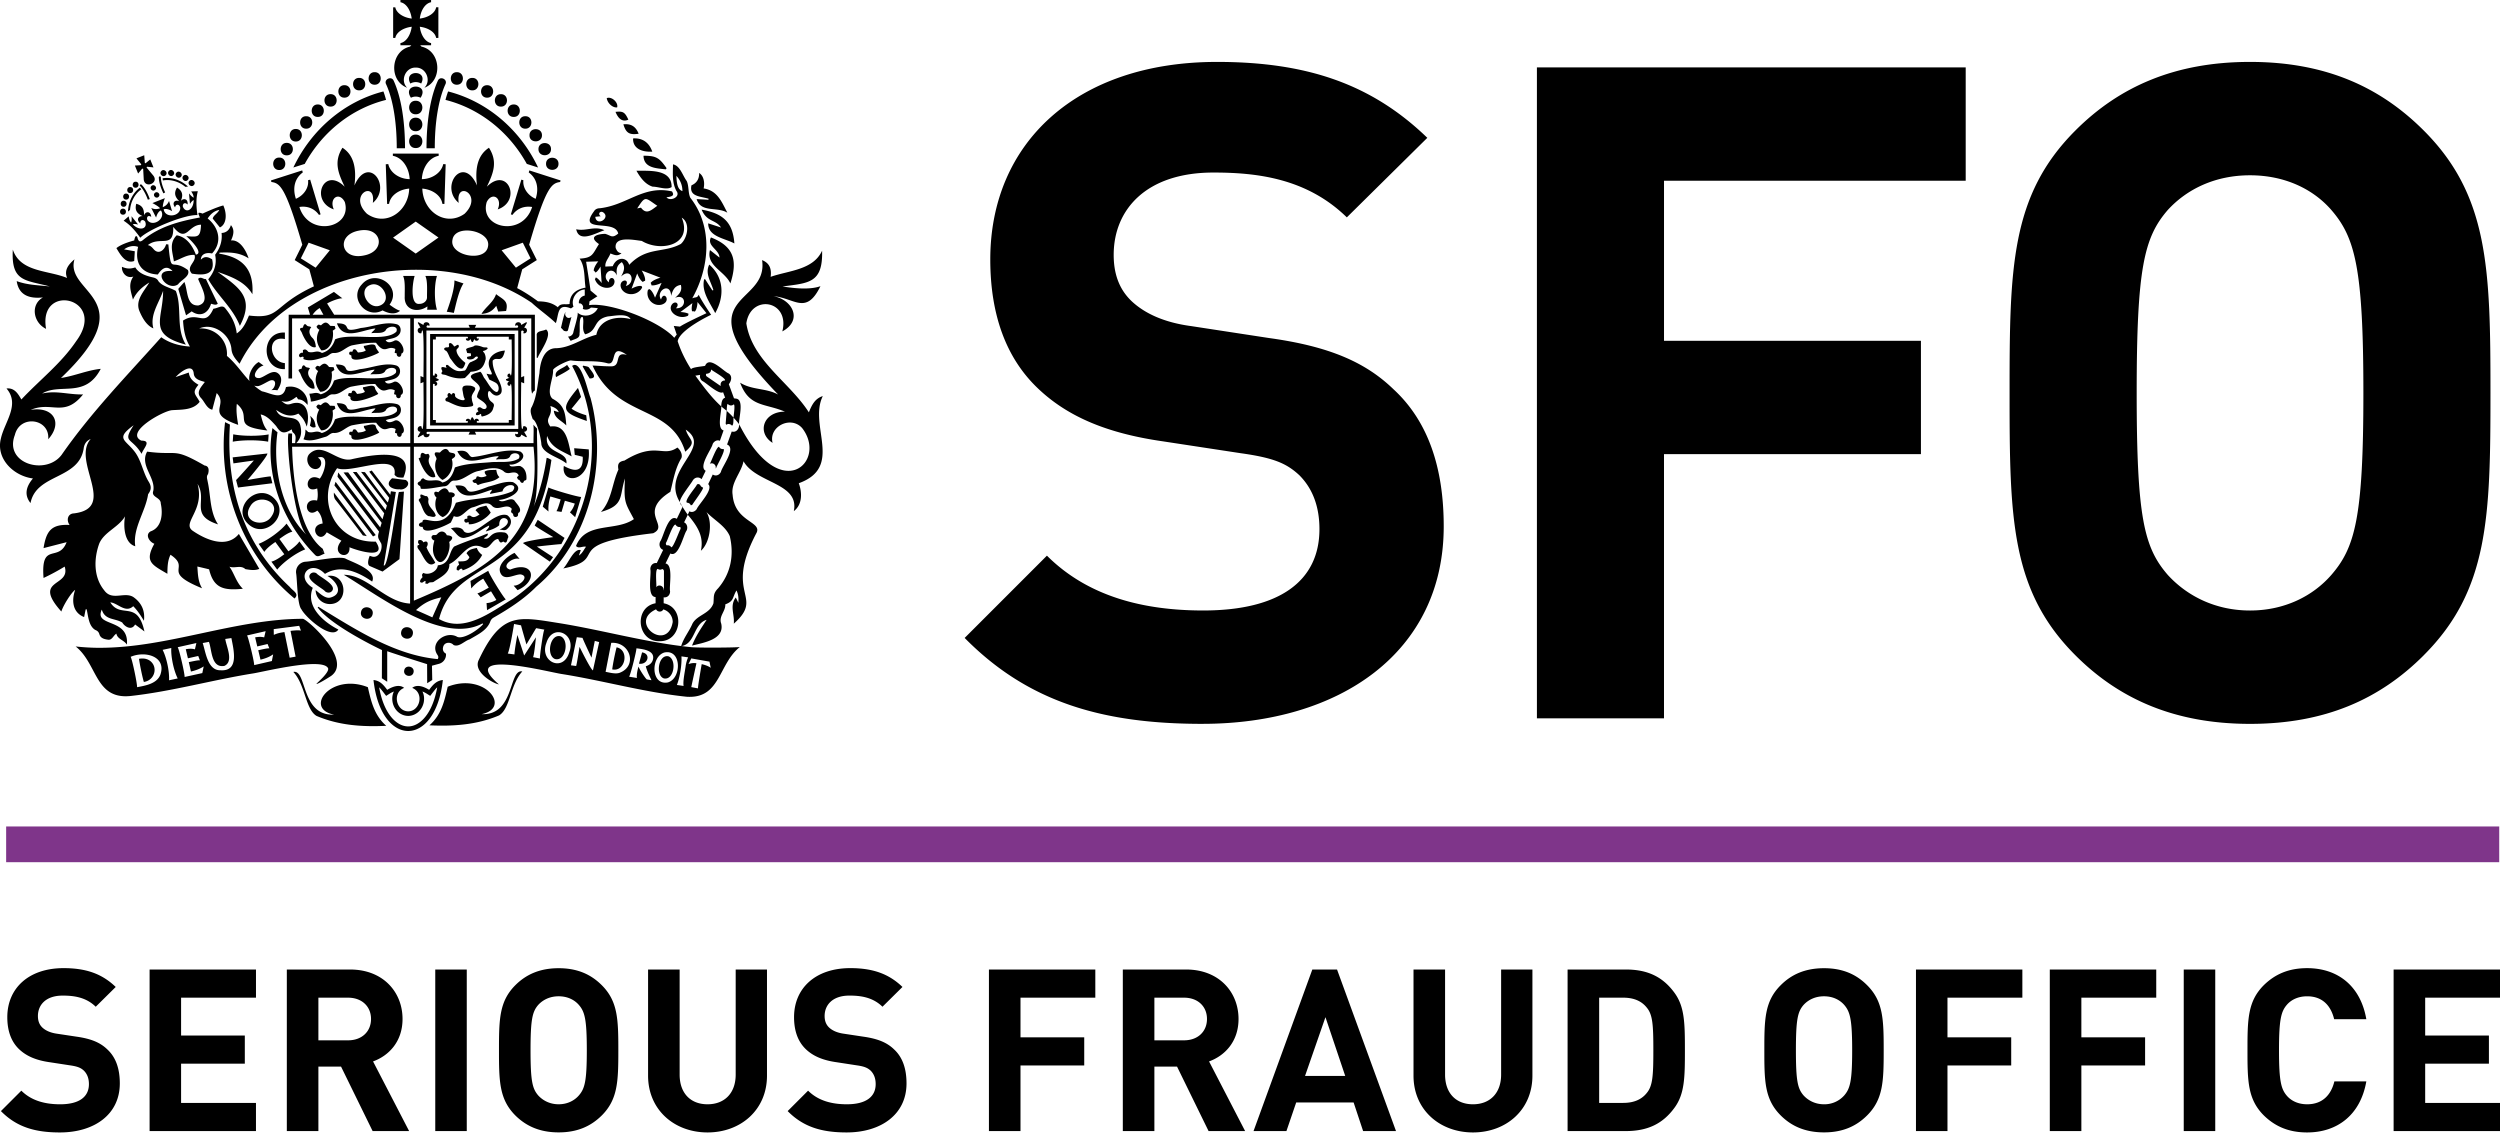 <svg xmlns="http://www.w3.org/2000/svg" width="450" height="204">
  <path d="M126.305 119.549s-.7 4.01-.666 4.36l-1.208-.228c-.018.036.753-3.52.928-4.29-.42-.087-.928-.036-1.4.14l-.018-.018.49-.998 3.274.578.228 1.12c-.28-.262-1.156-.577-1.629-.665m-2.871.228c-.105.928-.543 2.819-.385 3.694l-1.208-.175c.542-1.366.91-3.677.823-5.148l1.208.176c-.193.402-.333.892-.438 1.453m-3.222 3.064c-3.099.578-3.099-4.658-.613-5.393 3.117-.648 3.134 4.675.613 5.393m-2.679-4.132c-.14.595-.577.998-1.295 1.225.297 1.016.49 1.366 1.015 2.469v.036l-.823-.14c-.175-.087-1.19-1.54-1.505-2.311-.176.63-.368 1.453-.28 2.048l-1.401-.227c.262-.385 1.348-4.658 1.313-5.113 1.19.158 3.362.368 2.976 2.014m-6.005 2.398c-.718.263-1.768-.035-2.521-.175l1.015-5.217c3.397-.228 4.798 4.15 1.506 5.392m-4.797-.438c-.385-.087-2.417-4.237-2.417-4.237s-.49 3.222-.612 3.45l-.928-.123 1.05-5.06 1.033.122c0 .14 1.61 3.555 1.61 3.555s.544-2.767.596-3.012l.788.21zm-4.255-3.274c-1.103 3.73-5.41 1.699-4.132-1.646 1.085-3.624 5.41-1.698 4.132 1.646m-4.5-4.027c-.193.158-.84 4.728-.788 5.165l-1.243-.245c.228-.385.525-3.572.525-3.572l-2.118 3.275-1.226-3.695s-.507 2.661-.525 3.502l-1.208-.158c.385-.63 1.138-5.323 1.138-5.323l1.26.246c.037.245.964 3.431.964 3.431s1.663-2.784 1.75-2.924l1.471.263zm30.22 3.204c-1.523 0-2.976-.018-3.694-.07-8.037-.787-15.986-3.081-24.005-4.36-2.31-.367-4.202-.7-5.847-.7-3.397 0-5.708 1.471-8.457 7.319-1.156 2.224 2.749 4.342 3.607 4.43-3.204-2.75-2.084-3.572.455-3.572 3.502 0 9.717 1.558 10.925 1.716 7.354 1.173 14.778 3.274 22.236 4.062.263.036.508.036.753.036 5.498 0 5.235-5.988 9-8.965-.666.07-2.89.105-4.973.105m-27.278-2.032c-1.908-.525-2.644 3.415-1.033 4.08 1.943.525 2.644-3.397 1.033-4.08m14.655 2.89-.56 2.03c1.558.28 2.24-1.768.56-2.03m4.78.717c-1.821-.455-2.417 3.362-.893 3.957 1.856.455 2.416-3.327.893-3.957m-9.368-1.628c-.262 1.015-.665 2.941-.787 3.974 2.38.508 3.134-3.501.787-3.974m-58.689-2.96.911 4.64-1.068.193-.946-4.622c-.647.123-1.015.123-1.908.508l-.018-1.033 4.587-.595.315.875c-.42-.158-1.873.036-1.873.036m-3.362 5.428-3.186.735c.052-.473-1.016-4.938-1.278-5.34l3.344-.77-.263 1.12c-.455-.123-1.015-.123-1.628 0l.385 1.628 1.856-.438.315.788c-.368-.052-1.488.228-1.996.333l.402 1.698c.91-.21 1.664-.525 2.259-.945l.018.018zm-9.244 1.663c-2.329.052-2.662-3.274-3.204-4.902l1.12-.21c.543 1.417.385 4.762 2.784 4.324 1.734-.788.333-3.537.158-4.85l1.103-.158c.42 2.189 1.418 6.023-1.961 5.796m-3.274.507-3.187.7c.053-.49-.963-4.954-1.243-5.357l3.362-.753-.263 1.138c-.473-.14-1.015-.14-1.646-.018l.385 1.629 1.856-.42.298.788c-.368-.053-1.488.227-1.996.315l.385 1.698c.91-.21 1.68-.508 2.276-.91h.018zm-5.988 1.296c.087-1.593-.438-4.062-1.156-5.48l1.559-.333c-.088 1.576.438 4.062 1.155 5.48zm-1.576-.963c-.648 1.576-2.644 1.926-4.184 2.206.07-.49-.876-5.042-1.156-5.463 2.679-1.155 6.513-.035 5.34 3.257m25.668-10.102c-12.186.018-24.337 5.217-36.523 5.217a40.72 40.72 0 0 1-4.377-.245c3.764 2.977 3.501 8.964 8.999 8.964.228 0 .49-.017.753-.035 7.459-.806 14.882-2.907 22.218-4.08 1.279-.193 7.354-1.68 10.908-1.68 1.296 0 2.241.192 2.539.717.385.7-2.049 2.749-2.066 2.819 0 .018.018.036.036.036.245 0 1.576-.77 2.591-1.436 3.975-2.854-4.36-10.277-5.077-10.277m-27.665 7.458c-.507-.298-1.103-.386-1.838-.263.158 1.085.56 3.099.875 4.167 2.031-.298 2.644-2.837.963-3.905m48.027-9.034c1.523-1.366 2.59-1.838 4.552-2.294-.543 1.209-1.068 2.364-1.61 3.607-.981-.455-1.944-.875-2.942-1.313m-.385-29.397h21.535c1.751 16.458-7.896 21.956-21.535 27.699zm31.795-8.807c-.49-1.068-1.645-7.02-3.309-5.743 7.616 14.235 2.539 32.917-10.68 41.934-3.887 2.328-8.702 6.215-13.272 3.624 2.96-11.52 17.141-6.653 20.223-28.644-.368-.193-.525-.315-.858-.368-.455 3.064-1.226 6.023-2.364 8.86 1.226-3.275.438-13.517.666-14.077-.123-.176-.263-.246-.683-.753.087 1.243 0 1.68.018 3.326H74.497V57.306H95.63v12.676c0 .07.087.665.14.893.28-.473.315-.455.508-.595V56.658H51.963l-.036 11.468h.648v-10.82h21.273v22.463h-20.52c-.052.053.018-.35-.052-.297 0-.07-.14.35-.14.297h-.578c0-1.05.018-1.698.018-1.733l-.648-.018c-.473 1.68.928 15.775 3.24 18.244-4.623-4.482-6.094-12.449-5.218-18.454 0 0-.438-.333-.91-.753-1.454 8.44 1.75 16.773 7.668 22.831.525.56 1.086-.052 1.716-.21-.123-.122-.403-.332-.595-.613.227.246.437.456.595.613l-.333-.893c-4.657-3.554-5.41-13.709-5.515-18.366H73.85s-.018 28.171-.036 28.224c-4.517-.228-7.581-5.13-11.94-5.183 6.267 3.712 17.735 12.676 24.984 8.754.052.07.052.053.105.123-.77.963-3.45 2.766-4.64 2.31-1.978-1.19-5.025.964-3.624 3.17.175.263.298.49.087.823-7.844-.736-14.882-5.41-21.483-9.42-.07.07-.07.053-.122.122 2.52 3.415 11.573 7.67 11.573 7.67l-.018 5.077s.578.385.963.63v-5.498c2.381.823 7.178 2.329 7.178 2.329l.018 3.432.91-.578-.052-2.574 1.296-.35a1.71 1.71 0 0 0 1.226-1.82c-.385-.194-.648-.596-.526-1.121.176-1.016 1.384-1.033 1.891-.438.98.455 1.944-.736 2.907-1.016 1.365-.823 3.046-1.558 3.677-3.134.122-.385.332-.613.665-.805 2.749-1.576 5.41-3.292 7.651-5.55 9.595-8.107 12.957-22.061 9.752-33.985M86.122 85.775c-.087-.088-.35.018-.367.087 0 .508-.543.35-.718.7.122.228.262.403.507.368.28-.018.263.35.526.367 1.26-.577 2.766-.438 3.834-1.418-.402-.35-.49-.823-.578-1.313-.735.07-1.435-.052-2.066.298-.07.332.158.507.333.805-.525.21-.98.333-1.47.105m-1.437-16.352c-.945-.053-1.663-.123-1.4.998.052.28.157 1.103.315 1.278.07.104.052.227-.036.297-.385.21-1.821-.367-1.646-.858 0-.42-.42-.507-.543-.227-.052.14-.157.14-.297-.036-.28-.368-.648.14-.49.42.052.122-.018.245-.158.28-.385.158-.368.7.175.718 1.208.56 2.259 1.138 3.66.945h-.019c1.524-.122.736-.402.683-1.47-.28-1.156 1.681-1.891-.245-2.347m2.89-2.152.508 1.068s1.103.49 1.26.648c.613.455.508 1.698-.052 1.558-.91-.367-1.453-1.663-2.1-2.469-.159-.122-.596-1.435-.894-1.103-3.782.84.683 1.804 0 3.222-.122.193-.56 1.173-.385 1.33.315.386 1.033.666 1.418 1.156.613.613.053 1.313-.7.735-.438-.315-.963.158-.508.596.018.07-.262.193-.315.227-.455.63.28.596.683.28.228-.104 0 .543.368.439.682-.158 1.75-.508 1.943-1.576.438-.998-.56-.84-.805-1.699-.245-.35-.263-1.663.28-1.173.49.63 1.155.98 1.786.42.56-.525.036-1.82-.245-2.398-.56-1.138-1.174-2.241-1.138-3.607.77-.91 1.663.718 2.206-1.821-1.804.122-3.555 1.33-2.68 3.344.544 1.138.439 1.05-.63.823m-3.887.77c.21-.21.858-.84.928-.98.053-.14.088-.14.526-.175 1.243-.176 1.873-.683 2.223-2.014.175-.402-.052-1.26-.297-1.453-.105-.07-.14-.21-.088-.245.228-.036.718-.228.806-.49-.14-.263-.456-.07-.893-.21-.333-.14-1.173-.42-1.524-.228-.245.297-1.698.332-1.435.77.052.158.157.525.157.525l.666.07.018.473-.648.14c-.385.577.945.63 1.296.175.227-.28.612-.315.595 0-.193.367-.823.56-1.19.753-.561.087-.701 1.19-1.139 1.54-1.208.228-1.646.193-2.836-.77-.438-.508-.788-.122-.455.263-.228.07-1.331-.543-.823.525l.07.087c-.543.788.28.526.735.77.98.386 2.048.684 3.31.474m-3.398-4.885c.35.228.63 1.296.84 1.454.42.542 1.278 1.978 2.136 1.698v-.036c.245-.105.473-.823.49-.928 0-.036-.14-.158-.297-.28-.806-.7-1.278-1.383-1.296-2.014-.036-.21.455-.472.42-.682-.018-.718-.63.087-.858-.018-.122-.21-.578-.806-.858-.526-.175.088.053.508-.087.613-.07.087-.105.105-.298.087-.63 0-.717.403-.192.63M56.147 75.165a2.184 2.184 0 0 1-.262-.332c-.036.297.14.647.07.963a6.733 6.733 0 0 1-.176.805c.385.367.613.42 1.033.263-.052-.596-.192-1.296-.665-1.699m9.368 1.488c-.088.385.262.56.332.84-.438.298-.928.316-1.383.368-.263-.245-.35-.7-.788-.56-.245.052-.105.315-.298.42-.472-.036-.472-.036-.542.438.14.087.297.193.438.28-.35 1.698 4.29-.07 4.99-.578-.228-.385-.526-.648-.613-1.103-.193-.735-1.576-.122-2.136-.105m-8.054-2.924c-.736 1.366-.526 2.592.35 3.73 1.645.07 2.328-2.189 2.048-3.555.175-.122.333-.227.508-.35-.036-.175-.087-.332-.123-.49-.297-.018-.577-.036-.84-.036-.595-.77-.945-.788-1.663-.087-.49-.193-.49-.193-.806.245.105.245.263.42.526.543m13.499 2.031c-.49.228-1.12.456-1.506-.14.84-.332 1.873-.245 2.451-1.032.42-.526.385-1.576-.42-1.839-2.118-.595-4.36.473-6.513.665-4.027 1.086-1.156-.857-4.342-.84 1.138 3.257 4.57 1.156 6.95.928-.157.385-.56.525-.717.875.84-.175 1.96.14 2.574-.507.332-.893 2.468-.998 1.96.227-2.013 1.961-8.299.123-11.1 1.384-.42 1.26-1.155 2.118-2.381 2.468-.998-.612-1.453.088-2.451-.192a4.929 4.929 0 0 0-.315-.298c-.018-.018-.053-.036-.07-.07-.036-.018-.07-.036-.123-.052.018.018.018.035.018.052.018.578-.122 1.156-.35 1.68 1.313.526 2.731-.104 4.01-.454.525-.158.822-.683 1.4-.683 1.348.105 2.136-1.033 3.292-1.366 1.453-.28 2.906-.49 4.377-.473 1.698 2.312 1.996.35 3.52 1.138a6.94 6.94 0 0 0-.123.683c.14.036.262.088.385.123-.14.578.7.91.823.175.018-.07-.036-.193.105-.21.893-.49-.49-2.872-1.453-2.241m-14.324-5.848c-.052-.596-.21-1.296-.682-1.716-.526-.543-.7-1.296-.158-1.874-.263-.262-.63-.052-.893-.42-.333-.385-.543.07-.613.473-.963.14-.402.438-.193.946.315.875 1.436 2.976 2.54 2.59m8.701-.21c-.07.368.28.543.333.841-.438.28-.91.298-1.383.368-.263-.263-.35-.7-.788-.578-.245.07-.105.332-.298.438-.473-.053-.473-.053-.543.438.14.087.298.175.438.262-.35 1.716 4.307-.07 4.99-.577-.227-.385-.525-.648-.595-1.086-.193-.753-1.576-.14-2.154-.105m-8.071-2.924c-.736 1.348-.526 2.59.367 3.729 1.646.052 2.329-2.206 2.049-3.572.175-.122.332-.227.508-.35-.053-.175-.088-.315-.14-.49-.298-.018-.56-.018-.823-.036-.595-.77-.963-.788-1.681-.087-.473-.193-.473-.193-.805.245.122.245.28.438.525.56m13.534 2.014c-.49.228-1.138.455-1.523-.122.858-.35 1.89-.263 2.468-1.05.42-.526.385-1.559-.437-1.839-2.12-.595-4.36.473-6.514.665-4.027 1.086-1.155-.858-4.342-.84 1.138 3.274 4.587 1.173 6.969.928-.176.385-.578.525-.736.875.858-.158 1.961.158 2.591-.507.333-.893 2.452-.998 1.961.227-2.013 1.961-8.316.123-11.118 1.383-.42 1.279-1.173 2.119-2.398 2.47-.84-.509-1.296-.088-2.031-.123.036.245.105.472.158.7.07.245.087.49.104.735.858-.087 1.699-.42 2.504-.63.526-.175.823-.7 1.401-.683 1.348.105 2.136-1.05 3.292-1.365 1.453-.28 2.906-.508 4.394-.49 1.681 2.31 1.996.35 3.52 1.137-.053.228-.088.438-.14.683.157.053.28.105.402.14-.158.578.7.91.823.175 0-.087-.036-.192.087-.21.91-.49-.472-2.889-1.435-2.259m-13.954-6.32c-.036-.596-.193-1.296-.666-1.699-.525-.543-.683-1.295-.158-1.856-.262-.262-.612-.052-.875-.42-.333-.385-.543.07-.613.473-.945.122-.402.438-.193.945.316.858 1.419 2.942 2.504 2.557m8.65-.21c-.07.367.262.542.332.84-.438.28-.91.298-1.383.35-.245-.245-.35-.683-.77-.56-.245.07-.105.332-.298.42-.473-.036-.473-.036-.543.438.14.087.298.192.438.28-.35 1.68 4.272-.07 4.955-.578-.227-.385-.525-.648-.612-1.086-.193-.735-1.559-.14-2.12-.105m-8-2.906c-.736 1.366-.526 2.574.35 3.712 1.645.052 2.31-2.189 2.048-3.537.158-.122.332-.228.49-.35-.036-.175-.087-.333-.122-.49-.298-.018-.578-.018-.823-.036-.596-.753-.963-.77-1.664-.087-.49-.193-.49-.193-.805.245.123.245.263.42.525.543m-3.466 4.955c.21.018.42-.228.63-.018-.018.105-.036.228-.053.333 1.314.577 2.767-.07 4.062-.42.526-.158.823-.683 1.384-.666 1.348.088 2.118-1.033 3.274-1.365 1.435-.28 2.889-.508 4.36-.473 1.68 2.294 1.978.35 3.484 1.12-.053.228-.088.438-.14.683.158.053.28.088.402.123-.158.578.7.91.806.193.018-.088-.018-.21.105-.21.893-.49-.473-2.872-1.436-2.242-.473.228-1.12.455-1.488-.122.823-.35 1.856-.263 2.433-1.05.42-.508.385-1.559-.42-1.822-2.118-.577-4.342.473-6.478.666-3.992 1.085-1.138-.858-4.307-.84 1.138 3.238 4.552 1.155 6.916.927-.175.368-.56.526-.718.858.84-.158 1.944.158 2.556-.49.333-.893 2.434-.998 1.944.21-1.996 1.944-8.247.123-11.03 1.383-.42 1.26-1.156 2.119-2.364 2.452-.998-.613-1.453.087-2.434-.193-.28-.298-.56-.648-.998-.298 0 .123.018.263.018.455-.473-.14-1.016.508-.508.806m21.43 25.93c.56.84.7 2.189 1.646 2.662.42 0 1.086.385 1.33-.105-.262-1.016-1.505-1.594-1.33-2.732.07-.262-.036-.525-.263-.77-.472.158-1.47-.928-1.103.35-.297.105-.472.315-.28.595m2.89-4.394c-.07-1.296-1.56-2.136-1.104-3.432.123-.245.07-.525-.175-.735-.438.122-.438.122-.77-.088-.56-.28-.63.35-.596.753-.105.036-.21.087-.35.158.385 1.103 1.54 3.904 2.994 3.344m0 15.442c-.473-.945-1.225-1.803-1.576-2.784.42-.595.228-1.365-.56-.875-.21-.402-.508-.49-.875-.385-.105.263-.176.508.122.718.018.018-.018.07-.018.105-.087.036-.175.07-.262.105-.193.508.315.805.507 1.208.56.893 1.383 3.029 2.662 1.908m5.515-7.896c-.315 0-.385.403-.157.595.21.228.42-.036.665.036 0 .14 0 .263.018.35 1.296.088 3.257-1.068 3.94-2.118-.28-.42-.526-.823-.806-1.243-.7.227-1.506.21-1.926.84.263.263.473.508.718.77-.473.263-1.016.7-1.54.28-.211-.192-.789-.104-.649.263.018.053-.018.123-.018.193-.105.018-.175.018-.245.036m1.961 5.233c-.7.175-1.418.228-1.856.963.176.228.35.455.526.7-.333.876-1.208.736-2.031.77.087.281.122.439.175.614-.35.192-.49.49-.42.928.105.036.21.07.315.104.228-.28.648-.577.736-.035 1.488-.49 2.818-1.384 3.519-2.784-.42-.315-.77-.7-.963-1.261m5.48-5.882c-2.4-.823-6.198 4.447-7.81 2.89-.384-.841-1.593-.754-2.345-.526.91.648 1.4 2.1 2.783 1.628 1.541-.297 2.767-1.558 4.115-2.136.036.455-.42.648-.613 1.068.928-.28 1.751-.543 2.434-1.12-.123-2.557 3.52-.77.036.787.613.018 1.05.298 1.47-.21.788-.718.823-1.75-.07-2.38M81.64 88.75c-.245-.14-.543-.14-.823-.122-.455-1.173-1.278-.735-1.926-.018-.98-.403-.84.49-.315.963-.49 1.208-.158 2.994 1.12 3.502 1.349-.56 1.716-2.206 1.646-3.52.42-.07.753-.542.298-.805m-3.484 11.293c1.278 3.03 3.186-.823 2.696-2.486.893-.718.648-1.138-.42-1.208-.368-.805-1.173-.893-1.733-.21-.193.245-.49.158-.736.175-.542.263-.245.858.228.98-.263.928-.403 1.839-.036 2.75m.333-17.194c-.42 1.225.018 2.854 1.156 3.537 1.295-.578 2.136-2.294 1.68-3.73.316-.262.7-.385.596-.823-.21-.49-.998-.122-1.19-.7-.491-.683-1.139-.123-1.541.315-.298.036-.596-.105-.876.036-.28.525.508.84.175 1.366m12.221 12.99c-2.714-.35-2.293 1.506-3.624 1.068.228-.28.893-.455.683-.893-1.979.858-4.062 1.471-6.023 2.364-1.016 1.068-.683 3.187-2.942 3.38-.087 1.102-1.628 1.855-2.591 1.365-.385.35-.21.455-.158.788-.332.297-.77.98-.07.963.228-.053.403-.368.63-.263a18.4 18.4 0 0 0-.052.438c.176 0 .438.07.49-.018.316-.385.77-.07 1.104-.367 1.173-.788 2.818-1.506 2.73-3.135 2.067-.892 3.24-4.22 5.919-3.046 1.33.718 1.68-1.418 2.871-1.47.333.787.49.717.91.454.754.578.631-.332.911-.752.036-.403-.367-.876-.788-.876m-15.215-8.404c.263.087.158.385.28.543 1.366.105 2.732-.263 4.097-.438 1.016 0 .98-.893 1.734-1.033 1.803.105 2.941-1.488 4.64-1.75 1.365-.386 3.204-.894 4.412.069.297.315.718.385 1.155.298.578-.105 1.26-.228 1.559.455-.088.105-.193.193-.316.332.053.123.123.28.193.42.28-.018.315.21.438.385.158.263.508.263.578 0 .07-.315.402-.157.49-.437.07-.823-.122-1.874-.945-2.294-.42-.385-2.049.402-2.101-.385 1.225.263 3.536-1.313 1.943-2.329-2.696-.63-5.673.666-8.404.98-1.086.246-.543-1.523-2.924-1.032 1.54 3.186 4.85.928 7.406.893.018.297-.49.28-.367.63.752-.228 2.03.175 2.45-.578.229-.91 2.154-.7 1.577.368-1.419.91-3.572.49-5.253.683-2.066.175-4.307.21-6.25.928-.368 1.208-.911 2.433-2.277 2.713-.98-.928-2.38.176-3.414-.77-.332.07-.402.263-.543.525-.507.193-.682.49-.157.823m14.269 2.557c1.576-.036 5.235-1.768 2.574-3.204-1.489-.245-2.977.473-4.413.806-5.76 2.293-2.38-.508-5.953-.193 1.209 3.046 4.255 1.47 6.531.753.07.332-.35.42-.28.753.77-.158 1.506-.298 2.224-.456.315-1.505 3.046-1.505 1.785-.017-3.151 1.383-6.88 1.12-10.172 2.066-2.206 5.777-6.058 1.838-6.023 3.501-.858.088-.84.91.052.84.018 1.682 4.272-.262 5.06-.787.193-.403.368-.77.543-1.156 1.296.63 2.206-1.225 3.327-1.558 1.12-.228 2.574-1.33 3.519-.315 1.068 1.173 2.644-.613 3.59.578-.35.91.104.507.262 1.068-.018.525.84.507.858 0 0-.228.018-.368.245-.456.473-.717-.525-1.523-.893-2.118-.77-.753-2.066.683-2.836-.105M31.197 31.515c-.49.526-1.278-.245-.788-.753.473-.507 1.279.263.788.753m-1.47 3.117-.316.175c-.297-.63-.805-1.821-.822-2.872 0-.227.367-.262.367-.017.018.718.28 1.68.77 2.714m4.115-1.05-.473.052c-1.173-.963-2.643-1.4-4.044-1.156-.036-.14-.036-.262-.053-.385 1.594-.263 3.275.298 4.57 1.488m-1.278-1.75c-.49.507-1.296-.263-.788-.771.473-.508 1.278.263.788.77m-2.731-.297c-.49.525-1.296-.245-.788-.753.472-.508 1.278.262.788.753m5.06 1.786c-.49.525-1.296-.246-.788-.753.472-.508 1.278.245.788.753m-1.103-.91c-.473.524-1.279-.246-.788-.754.49-.507 1.295.245.788.753m-10.365 2.346c.717.018.735-1.085.017-1.085-.7-.018-.717 1.085-.017 1.085m3.186 1.19.35-.104c-.228-.665-.735-1.856-1.47-2.591-.158-.175-.439.087-.263.245.507.525.998 1.383 1.383 2.451m-3.572 2.136.368-.298c.14-1.523.858-2.871 2.03-3.711l-.244-.298c-1.313.963-2.084 2.556-2.154 4.307m54.925 29.38v-.018c-.018.018-.018.018 0 .018m0 1.803v-.018c-.018 0-.018 0 0 .018m7.721-9.77h7.599v17.719H76.755V68.3h.018-.018v-8.807zm9.192 17.719c0-.333-.385-.595-.7-.473v.07c-.613 2.714-.315-8.457-.368-8.036l.543.227v-1.313l-.543.228v-8.23c.088-.402.718-.052.368.211v.07c.753.245.98-.963.175-.98l.508-.876-.123-.122c-.017 0-.91.507-.928.507 0-.77-1.278-.577-1.032.158h.07c.28-.333.665.245.227.333h-7.599l.246-.508h-1.384l.228.508h-7.581c-.455-.053-.07-.666.21-.333h.087c.246-.735-1.05-.928-1.05-.158-.018 0-.91-.507-.928-.507l-.105.122.49.875c-.805.018-.577 1.226.176.981v-.07c.595-2.714.315 8.404.367 8.019l-.543-.228v1.313l.543-.227c-.052-.193.228 10.68-.367 8.036v-.07c-.753-.245-.981.98-.176.98l-.49.876.105.123c.018 0 .91-.508.928-.49 0 .752 1.295.56 1.05-.158h-.087c-.122.157-.438.07-.42-.14 0-.105.087-.193.193-.21h7.616l-.245.507h1.383l-.245-.507h7.581c.122.018.21.105.21.21 0 .21-.297.297-.42.14h-.087c-.245.718 1.033.893 1.05.157 0-.017.91.49.91.49l.123-.122-.508-.875c.298 0 .543-.228.543-.508m-16.95-8.124v.158c.037-.315.526-.088.28.122l.088.07c.49.07.578-.683.07-.718v-.018l.595-.262v-.176l-.595-.262v-.018c.508-.036.42-.788-.07-.736l-.087.088c.262.21-.245.438-.28.122 0 .018 0 .175.018.193h-.018v-6.548h.525v-.49h5.638c.315.052.036.49-.158.262l-.07.07c-.07.49.77.525.77.036l.298.595h.193l.28-.595c0 .49.84.455.77-.036l-.07-.07c-.21.227-.472-.21-.157-.263h5.637v.49h.526c-.053-.105.21 8.02-.28 6.233l-.07-.087c-.508-.052-.578.7-.07.735v.018l-.613.263v.175l.613.263v.018c-.508.036-.438.788.07.718l.07-.07c.472-1.839.227 6.478.28 6.233h-.526v.49h-5.62c-.332-.036-.07-.49.14-.263l.07-.07c.07-.472-.753-.525-.77-.052l-.298-.578h-.193l-.28.578c-.036-.473-.823-.42-.77.052l.07.07c.21-.227.472.228.14.263h-5.62v-.49h-.526zm7.827-8.474zm6.356 7.038v-.018zm-7.862 8.44zm1.541 0h-.018.018m5.795.49h1.051V60.124H77.42v16.459Zm-9.892-20.258c.368-1.506.893-4.044 1.733-5.305l-1.628-.543c.018 1.611-.84 4.115-1.383 5.638.63.087.63.087 1.278.21m-8.842-2.994c-.018-1.015.123-2.784-.297-3.66h2.083c-.332.946-.945 5.236.84 5.026.7.018 1.401-.473 1.384-1.208-.018-1.033.14-2.924-.298-3.817h2.084c-.49 1.628-.49 4.465 0 6.075h-1.769c.036-.122.053-.315.053-.595-1.804 1.278-4.237.648-4.08-1.82m-4.447 1.662c2.346-.928.315-4.552-1.768-3.694-2.33.876-.333 4.552 1.768 3.694m3.572.928.018.036c-.928.753-2.136.438-3.134-.087-2.924 1.628-6.076-2.206-3.73-4.675 2.469-2.941 7.354.403 4.99 3.642.77.578 1.383.945 1.856 1.085m-13.71.822h1.944c-.735-1.173-1.33-2.118-1.33-2.118.682-.403 2.118-.963 2.748-.928l-1.523-1.156-4.692 2.802.542 1.803h.018c.385-.735.946-1.348 1.576-1.698.14.262.403.735.718 1.295M51.28 65.36c-2.82-.193-3.397-5.06 0-4.325v-1.173c-4.413-.263-4.343 6.74 0 6.583zm-1.244 1.838c-.998-.788-2.31.63-3.326.858-1.751.105-.368-2.084.7-2.241l.018-.018-.858-.63c-1.593.823-2.801 4.254-.228 4.342.543.018 1.944-.946 2.4-1.05 1.207-.228.822 1.382.086 1.768.368-.018.736-.053 1.086.035.665-.945 1.103-2.328.122-3.064m37.627 42.634 3.379-1.944c-.438-.332-3.064-4.622-3.152-5.147l-3.204 1.838.14 1.313.018.018c.508-.648 1.225-1.226 2.136-1.75l.998 1.627c-.525.263-1.628.946-2.049 1.016l.596.718 1.856-1.086.963 1.559c-.63.35-1.226.542-1.769.56zm13.376-11.889.578-1.12-4.832-3.257-.543 1.016c.175.245 3.344 2.1 3.344 2.1s-5.218.683-5.445 1.086l4.832 3.327.578-.806c-.245-.157-2.924-1.908-2.924-1.908s4.272-.473 4.412-.438m2.486-4.85 1.086-3.641c-.56.035-5.463-1.401-5.9-1.716l-1.016 3.466 1.015.858h.018c-.07-.805.036-1.698.333-2.696l1.856.543c-.175.543-.508 1.786-.77 2.1l.927.14.596-2.013 1.786.508c-.21.683-.508 1.19-.876 1.576zM93.16 106.225c3.782-1.646 2.942-5.41-1.33-3.694-1.804-.508.472-2.33 1.663-1.926l.018-.018-.893-1.068c-1.348.595-3.484 2.398-2.346 3.94.788.997 2.38-.07 3.431-.07 1.734.314-.14 2.118-1.208 2.013l-.018.036M48.268 79.507l.087-1.313c-1.768.332-4.622.332-6.373-.018l-.087 1.33c1.768-.332 4.605-.332 6.373 0m.578 21.589 1.05 1.436c1.103-1.366 3.397-3.012 5.043-3.642l-1.05-1.436c-.403.648-1.296 1.313-1.98 1.786l-1.61-2.224c.683-.49 1.558-1.138 2.329-1.313l-1.05-1.453c-1.104 1.366-3.397 3.029-5.026 3.642l1.033 1.453c.403-.665 1.296-1.313 1.979-1.786l1.61 2.206c-.682.508-1.575 1.156-2.328 1.331m-3.8-9.962c1.314-2.382 5.673-.946 3.87 1.75-1.348 2.312-5.638 1.016-3.87-1.75m-.35 3.204c2.994 2.853 7.704-1.716 4.605-4.675-2.994-2.89-7.774 1.733-4.605 4.675m-2.206-7.932.35 1.348 6.18-.77-.297-1.226c-.315-.052-4.167.648-4.167.648s3.66-4.272 3.572-4.78l-6.25.7.14 1.086c.314-.052 3.676-.525 3.676-.525s-3.064 3.45-3.204 3.52m79.98 8.876c-.176.193-1.278 3.344-1.646 3.222-.158-.246-.49-.42-.788-.333-.158-.087-.228-.315-.14-.508.21-.227 1.243-3.449 1.716-3.221.14.297.508.49.823.402a.438.438 0 0 1 .036.438m-3.012 10.996c.105-.788-.928-1.226-1.33-.56.105-.298-.28-3.327.28-3.31.227.158.543.193.788.018a.4.4 0 0 1 .315.403v3.256c0 .07-.018.14-.053.193m1.629 5.69c-.963 5.55-8.09.053-2.994-2.293.245.525 1.05.56 1.295.017.98.28 1.699 1.191 1.699 2.277m.735-18.577c-1.558-.98-2.416 3.327-2.994 4.08-.28.63-.036 1.313.543 1.505l-1.156 2.381c-.613-.105-1.155.368-1.155 1.086.227.928-.683 4.972.945 5.025v1.12c-3.957.7-3.362 6.934.7 6.829 4.045.105 4.675-6.076.753-6.829v-1.068c.63.088 1.156-.367 1.156-1.085-.21-.91.63-4.797-.823-5.008l.875-1.803c1.489.805 2.364-3.414 2.924-4.132.263-.578.053-1.243-.455-1.47l.666-1.366c-.193-.246-.578-.823-.946-1.419zm.927-2.347.018.018c-.14-.228-.263-.438-.368-.63a.919.919 0 0 0 .35.612M74.111 4.815c-.21 1.54-1.015 2.749-2.031 2.941v.386h1.978c-.105.07-.175.157-.245.245-3.519.788-3.887 6.145-.525 7.406-1.313-1.26-.298-3.695 1.54-3.624 1.857-.07 2.872 2.363 1.56 3.624 3.36-1.26 2.993-6.618-.526-7.406a1.63 1.63 0 0 0-.245-.245h1.978v-.386c-1.015-.192-1.838-1.4-2.03-2.941 1.557.192 2.766.998 2.94 2.013h.403V1.313h-.402c-.176 1.016-1.384 1.839-2.942 2.031.193-1.558 1.016-2.766 2.031-2.941V0H72.08v.403c1.015.175 1.82 1.383 2.03 2.941-1.557-.192-2.765-1.015-2.958-2.03h-.385v5.514h.385c.193-1.015 1.4-1.82 2.959-2.013m1.698 10.225c1.348-2.521-3.291-2.521-1.943 0a1.929 1.929 0 0 1 1.943 0m-1.838 2.556a1.893 1.893 0 0 1 1.733 0c1.734-2.679-3.467-2.679-1.733 0m.858 2.977c1.593.017 1.593-2.452 0-2.434-1.576-.018-1.576 2.451 0 2.434m0 3.046c1.593.018 1.593-2.451 0-2.434-1.576-.017-1.576 2.452 0 2.434m0 3.03c1.593.034 1.593-2.452 0-2.417-1.576-.035-1.576 2.451 0 2.416m-3.414.035h1.488c0-2.889-.263-8.264-2.049-12.168-.402-.893-1.786-.246-1.365.63 1.243 2.696 1.926 6.793 1.926 11.538m5.357 0h1.488c0-4.745.683-8.842 1.926-11.538.42-.876-.963-1.523-1.365-.63-1.786 3.904-2.049 9.28-2.049 12.168M64.656 16.265c1.453.018 1.453-2.276 0-2.24-1.47-.036-1.47 2.258 0 2.24m-9.542 6.899c1.453.017 1.453-2.276 0-2.241-1.453-.035-1.453 2.258 0 2.24M67.44 15.25c1.453.017 1.453-2.276 0-2.259-1.453-.017-1.453 2.276 0 2.259M51.612 27.96c1.471.035 1.471-2.258 0-2.24-1.453-.018-1.453 2.275 0 2.24m1.629-2.486c1.453.017 1.453-2.276 0-2.259-1.454-.017-1.454 2.276 0 2.259m8.754-7.896c1.453.017 1.453-2.26 0-2.242-1.453-.017-1.453 2.259 0 2.242m-11.73 13.026c1.452.017 1.452-2.259 0-2.241-1.454-.018-1.454 2.258 0 2.241m6.933-9.56c1.453.035 1.453-2.258 0-2.24-1.454-.018-1.454 2.275 0 2.24m2.31-1.856c1.454.018 1.454-2.258 0-2.24-1.47-.018-1.47 2.258 0 2.24m35.806 5.165c-.036 1.454 2.259 1.454 2.241 0 .018-1.47-2.276-1.47-2.241 0m-.753-1.19c1.453.017 1.453-2.276 0-2.241-1.453-.035-1.453 2.258 0 2.24m2.364 3.678c-.018 1.47 2.276 1.47 2.258 0 .018-1.454-2.276-1.454-2.258 0m1.365 2.643c-.018 1.454 2.259 1.454 2.241 0 .018-1.453-2.258-1.453-2.24 0m-5.814-8.439c1.454.035 1.454-2.258 0-2.24-1.47-.018-1.47 2.275 0 2.24M87.68 17.58c1.453.017 1.453-2.26 0-2.242-1.453-.017-1.453 2.259 0 2.242m-5.445-2.33c1.453.018 1.453-2.275 0-2.258-1.453-.017-1.453 2.276 0 2.259m2.784 1.015c1.453.018 1.453-2.276 0-2.24-1.453-.036-1.453 2.258 0 2.24m5.147 2.924c1.454.018 1.454-2.258 0-2.24-1.453-.018-1.453 2.258 0 2.24M52.803 30.15l2.048-.647c3.152-5.725 8.405-9.963 14.638-11.52-.14-.544-.298-1.051-.473-1.524-7.091 1.82-12.992 6.916-16.213 13.692m42.02-.648 2.032.648c-3.204-6.776-9.105-11.871-16.196-13.692-.175.473-.332.98-.473 1.523 6.216 1.558 11.486 5.813 14.638 11.52m-40.568 80.173c.788 1.506 5.393 5.568 6.653 3.642-2.258-1.138-6.058-3.94-4.604-7.511-3.31-2.014-.385-5.253 2.188-2.504 2.75-1.698 5.796-.49 8.492 1.383.98-2.084-3.747-3.537-4.85-4.167-1.383-.455-5.76.525-7.214.595a1.864 1.864 0 0 0-1.628 2.014c.21 1.068.193 5.708.963 6.548m5.095-.945c3.572.017 3.117-5.656-.42-5.06 1.646.892 3.064 3.221.508 3.904-.946.21-1.926-.823-2.626-1.348a2.545 2.545 0 0 0 2.538 2.504m.42-2.364c.91-1.103-2.328-2.556-2.801-3.17-.385-.244-.858-.174-1.12.14-.929 1.069 2.258 2.54 2.696 3.135.402.297.945.262 1.225-.105m19.943 16.038c-1.208.122-1.839.928-2.469 1.768-.56-.35-1.313-.7-1.996-.7-.385 0-.735.087-1.05.35 2.206.875 1.418 4.202-.718 4.22-2.154-.019-2.942-3.345-.736-4.22-.315-.263-.665-.35-1.05-.35-.683 0-1.436.35-1.996.7-.63-.84-1.26-1.646-2.469-1.768.665 6.11 3.45 9.174 6.25 9.174 2.784 0 5.568-3.064 6.234-9.174m-1.016 1.313c-.858 4.85-3.169 7.038-5.217 7.038-2.066 0-4.378-2.188-5.235-7.038.262.245.507.56.805.945l.455.596.63-.403a4.49 4.49 0 0 1 .77-.385c-.28.56-.367 1.208-.244 1.908.28 1.454 1.435 2.47 2.819 2.487 1.365-.018 2.52-1.033 2.8-2.487.123-.7.037-1.348-.244-1.908.245.087.508.228.77.385l.63.403.456-.596c.297-.385.542-.7.805-.945m-11.626-13.167c.298-1.33-1.82-1.768-2.083-.42-.298 1.348 1.82 1.786 2.083.42m7.232 3.59c.297-1.349-1.821-1.769-2.084-.42-.298 1.348 1.82 1.768 2.084.42m-1.541 6.513c-.245 1.085 1.47 1.436 1.68.35.228-1.086-1.47-1.436-1.68-.35m.245-34.265c-.805-.07-1.646-.227-2.434-.297-1.523 1.313.193 2.083 1.33 1.978.981.263 2.277-1.033 1.104-1.68m-12.624 3.571a446.064 446.064 0 0 1 4.938 6.426c.245.018.7.122.7.122l-5.918-7.844s-.105.806.28 1.296m7.249 6.356-7.231-9.595s-.14.455-.21.648c.542.7 6.95 9.192 6.95 9.192zm-.7 3.852c-.123-.036-.246-.07-.386-.123-.21.526-.507 1.489-.035 1.821l2.346 1.016 3.046-2.241.806-12.151-.893.07c-.246.018-1.891 14.024-2.75 13.201.176-.928 2.19-13.201 2.19-13.201s-.596-.088-.894-.14c-.052.297-.105.648-.105.648l-3.344-4.378-.455.21 3.59 4.71-.228.823c-.333-.21-3.782-5.007-4.132-5.445l-.7-.052 4.657 6.058-.246.805-5.217-6.846h-.666l5.638 7.441-.297 1.068-6.198-8.439-.823.018 6.863 9.07-.263.823-7.563-9.893-.123.77s7.039 9.263 7.476 9.876c-.367 1.138-.087 1.243.403 2.17.28 1.051-.455 2.697-1.698 2.312m-8.124-4.36c.84.49 1.769 1.032 2.644 1.522-2.119 2.557 1.663 3.66 1.453 1.173 1.418.596 6.951 2.312 4.728-1.015-7.267.245-10.978-7.389-6.951-13.22 2.45 1.104 11.048-3.08 10.33 1.192.455.472.578.507 1.593.507 2.486-5.725-6.075-4.01-9.157-3.344-2.731.806-5.253-3.186-7.669-.998-.963.84-.332 2.749.963 2.802 1.156.035 1.488-1.559.455-2.049 2.259-.77 1.173 2.854.35 3.782-2.573-1.33-3.011 2.836-.455 1.75.123.736.158 1.471-.018 2.19-2.801-.596-2.066 3.414.036 1.803.613.578.893 1.47.963 2.328-2.801.385-.578 3.992.736 1.576M29.307 37.293c-.036-.543.367-1.628.367-1.628-.56.227-1.68.665-2.241.893 0 0 1.033.507 1.383.928-.49.175-.928.245-1.593-.053l.875 1.733c.193-.77.578-1.225.876-1.278.945 1.436-1.401 3.03-2.399 1.786-.298-.508.052-1.068.648-.63-.087-1.068-1.016-1.068-1.296-.28.018-1.086-.245-1.769-1.4-2.084-.298 1.103.07 1.751 1.155 2.224-.613-.07-1.296.525-.438 1.295 0-.682.578-.752.893-.297.49 1.278-1.015 1.768-2.241.473.28-.088.56-.053.963.034l-1.19-1.488c.07.525.035.91-.07 1.138-.263-.297-.333-.542-.438-1.12l-.91.788c.857.542 1.82 1.383 2.993 3.064 1.558-1.524 7.861-4.167 10.295-4.08-.297-2.03-.193-3.326.07-4.29l-1.19.035c.315.49.42.736.437 1.121-.227-.105-.507-.35-.84-.77l.175 1.89c.228-.332.403-.56.666-.682 0 1.786-1.419 2.468-1.944 1.19-.087-.542.368-.893.858-.385.088-1.155-.823-1.138-1.226-.648.473-1.085.28-1.82-.682-2.416-.613 1.033-.35 1.698.42 2.486-.753-.385-1.436.245-.77 1.086.157-.718.787-.56.927.017.123 1.594-2.679 2.049-2.976.35.245-.157.84-.104 1.505.316l-.542-1.839c-.28.666-.666.91-1.12 1.12m-6.619-1.365c.718.035.736-1.085.018-1.085-.7-.018-.718 1.085-.018 1.085m1.716-2.136c.7.018.718-1.085.018-1.085-.7-.018-.718 1.085-.018 1.085m-2.276 4.85c.718.035.718-1.085.018-1.085-.7-.018-.718 1.085-.018 1.085m.122-1.418c.7.017.718-1.086 0-1.086-.683-.017-.7 1.086 0 1.086m3.134-7.494-1.103.07.578 1.436.753-.893c.052.018.105.053.158.053l.105 1.926c.21 1.68 2.766.647 1.733-.7l-1.226-1.472c.018-.034.053-.087.07-.14l1.173.123-.577-1.436-.858.7c-.036-.017-.088-.052-.123-.052l-.105-1.4c-.35.14-1.068.42-1.4.56l.875 1.085a.195.195 0 0 0-.052.14m3.151 5.708c.473-.438-.228-1.138-.665-.7-.473.437.227 1.138.665.7m-.595-1.278c.455-.42-.228-1.12-.683-.683-.455.438.228 1.138.683.683m83.148-14.83c.245-.875-.998-2.03-1.873-1.663.122.945 1.12 1.786 1.873 1.663m-10.995 48.552c.84-.49 1.716-.876 2.486-1.471-.193-.263-.315-.455-.508-.735-.735.717-2.451.945-1.978 2.206m4.78-1.926c.42.735.84 1.47 1.26 2.17 1.664 0 .245-1.382-.122-1.978-.228-.227-.683-.227-1.033-.332-.036.052-.07.105-.105.14m8.228-44.42c-.63-1.365-.963-1.54-2.31-1.4.542 1.365 1.347 1.855 2.31 1.4m-.892.84c.472 1.594 1.103 1.944 2.748 1.699-.525-1.313-1.365-1.838-2.748-1.698m-3.415 19.067c-1.803-.84-3.274.227-5.077-.176.508 2.522 3.502.683 5.077.176m5.165-16.529c-.087 1.576 1.243 2.504 3.45 2.382-.56-1.611-1.716-2.487-3.45-2.382m5.883 5.568c.053-.07.105-.14.14-.21-1.296-1.856-1.856-2.241-4.15-2.241.037 2.241 2.364 2.259 4.01 2.451m-23.076 33.95c.455-1.209 2.766-4.185 1.523-5.13-.578.35-1.786.192-1.68 1.102v3.992c.052.018.104.018.157.036m-7.091-8.352c.525-.036.963-.07 1.418-.105.49-1.838-.543-2.048-1.803-3.029-.508 1.523-1.856 2.259-2.627 3.554 1.244-.087 1.944-.49 2.662-1.453.122.368.245.7.35 1.033m14.357 13.744c-3.081 3.782-3.099 4.325 1.593 5.953-.036-.438-.07-.7-.105-1.033-.91-.263-1.82-.613-2.643-1.173a91.1 91.1 0 0 0 1.715-2.119c-.157-.472-.332-.98-.56-1.628m1.943 11.066c-.875-.07-1.68-.14-2.626-.21.036.472.07.822.105 1.19.525.122.963.228 1.436.35.14 2.731-1.366 2.784-3.397 1.646-.595 3.467 4.972 3.116 4.482-2.977M117.48 33.6c1.05 0 2.538.665 3.414.07.018-3.31-4.027-2.89-6.338-2.942.7 1.243 1.575 2.452 2.924 2.872m8.806 4.132c.963 2.276 2.504 1.733 3.502 3.221-.84-.28-1.576-.507-2.311-.752-.036 2.433 3.012 2.678 4.71 3.624-.28-3.94-2.171-5.428-5.9-6.093m.63 12.519c-.07.017-.123.035-.176.035-.507 2.224 1.033 4.167 1.996 6.076 1.681-2.994 1.611-6.373-1.068-8.737-.822 1.593.316 3.1.736 4.587-.07.036-.123.053-.175.07-.438-.665-.876-1.348-1.314-2.03m.631-14.481c-.018.052-.018.122-.036.192-.7-.052-1.4-.087-2.118-.122.77 2.521 3.694 1.295 5.532 2.451-1.05-2.03-1.82-3.992-4.272-4.377.263-1.208-.07-2.329-.805-2.784.018 1.05-.42 1.82-1.383 2.224-.473 2.083 1.698 1.978 3.081 2.416M35.732 54.977c-2.224.14-1.891-2.644-2.539-4.22-.42.455-.753.84-1.103 1.243.455 1.559.91 3.117 1.4 4.763.368-.263.683-.473 1.016-.718 1.54 1.103 2.977.35 3.484-1.366.456.105.876.315 1.208-.018a493.974 493.974 0 0 1-2.136-4.43c-.455.088-.875-.542-1.4-.035.49 1.383 2.328 4.15.07 4.78m92.235-12.238c-.788 1.523 1.506 2.171 1.541 3.624-.613-.472-1.12-.892-1.716-1.348-.718 2.837 2.644 3.747 3.677 6.006 1.348-4.167.613-6.689-3.502-8.282M53.013 107.73c.945-.875-.333-1.383-.84-2.066-8.387-7.809-11.521-17.964-10.786-29.24-.193-.104-.455-.227-.875-.437-1.401 11.958 3.221 24.022 12.5 31.743M25.07 55.922c.508 1.226 1.278 2.662 2.539 3.187-.665-2.434.998-4.552 1.75-6.758.019 5.077-2.87 7.826 4.098 9.682-1.856-2.977-.63-6.6-1.804-9.665-1.12-.648-2.38-.805-3.134-1.75-.21-.439-.595-.596-.998-.684-1.295-.297-2.503-.717-3.169-1.803-.945.298-1.54.263-2.398-.105-.088 1.068.84 2.171 2.048 1.751-.98 1.418-.438 2.696-.07 4.15.683-1.454 1.751-2.33 2.942-3.082-.91 1.558-2.54 3.134-1.804 5.077m13.657-10.067c.332 1.68-.14 3.081-1.243 4.412 1.663 2.941 4.447 5.183 5.69 8.387 2.749-5.165-.193-6.899-3.992-9.718 2.434.876 4.902 1.716 6.25 4.027.28-4.412-1.663-6.618-5.952-7.3 0-.07.018-.123.036-.193 1.786-.07 3.554-.07 5.235 1.033-.438-1.384-1.559-3.397-3.17-3.222.578-1.226.578-2.031-.017-2.766-.263.858-.806 1.383-1.681 1.418.175 1.523-.333 2.801-1.156 3.922m-14.567 1.12c.036-.577.07-1.138.105-1.75-.648-.105-1.261-.228-1.926-.333.788-.595 1.75-.753 2.52-.455-.664 2.836.526 4.815 3.555 4.972.91-1.366 1.751-1.576 2.644-.613-3.992-.402-1.033 3.8.998 2.381.543-.787 2.259-1.47 1.768-2.573-3.151-2.311-2.941 1.103-3.519-4.605-.14-.018-.297-.018-.402-.035-.298 1.086-1.366 1.926-2.241.893-.298-.333-.56-.648-1.051-.735 2.154-1.734 4.727.77 4.57-3.292 2.416 3.011 2.626-.35 5.007-.385-.105 2.38-.613 2.206-2.661 2.066.665.525 3.239 3.081 1.733 3.326-.613-1.61-1.663-3.169-3.449-3.484-1.436 1.436-.735 3.03-.508 4.692 1.278-.437 2.364-1.26 3.712-1.155.455 1.313-1.663 2.048-.473 3.362 2.066.332 4.29.332 3.642-2.574-.665-.403-1.33-.666-2.03.07.035-1.138 1.137-1.33 2.013-1.12 1.89-2.014 1.26-4.676-.788-6.304.543-.788 1.12-1.348 2.1-1.54-.332.682-1.032.927-1.19 1.558.455.56.876 1.085 1.296 1.593 1.085-.49 1.383-2.206.613-3.957-1.366.35-3.73 1.47-3.73 1.47-1.155-.437-.665.14-.49.701-3.73.683-7.354 1.646-10.312 4.114-.526.386-.77.158-.946-.595-.35-.543-.508.385-.56.613 0 0-2.224.543-3.204 1.383.683 1.138 1.663 2.907 3.204 2.311m88.243 35.928c-1.033.175-1.278.613-1.085 1.628-1.156 2.487-1.19 5.516-3.152 7.617 4.237-1.19 3.292-2.802 4.325-6.023-.21 4.377.018 4.324 1.61 7.318-3.273 2.294-8.631.368-10.417 4.833.508.56 1.138-.018 1.803.14-.42.525-.595 1.12-1.278 1.575.14-.438.245-.7.333-.963-1.226-.42-2.241 2.4-3.152 3.292 8.737-1.75-1.05-4.325 16.178-6.338 3.047-1.436-2.889-3.677 3.1-7.459.525-2.066.84-4.184 1.978-6.058.262-.613-.158-1.47-.718-1.908-2.626 1.838-3.87-1.138-9.525 2.346m-68.23 19.54c.822.14 1.715.297 2.503-.053-1.226-2.1-2.434-4.15-3.677-6.285-2.189 2.696-5.97 1.05-8.352-.595-1.925-1.436 2.242-3.66.91-8.405 1.857 2.994-1.522 5.603 3.695 7.284-1.506-2.259-1.295-5.148-1.873-7.721-.07-.456-.28-.893.07-1.331.175-.613.227-1.453-.613-1.54-5.848-3.362-4.657-1.734-10.348-2.504-1.4 2.468 1.576 4.657 1.103 7.073-.42 1.173 1.366 1.12 1.349 2.276.402 1.804.21 4.307-1.839 5.008-1.033.612-.21 1.908.683 2.223-1.82 3.257-.42 3.782 2.346 5.41.018-1.26.036-2.346.56-3.431 3.817 2.538-1.873 2.959 5.69 6.04-.77-1.26-.752-2.644-.857-3.922.718.175 1.418.333 2.118.508.823 3.502 2.732 3.817 6.076 3.502-1.208-1.19-1.54-2.732-2.416-3.975 1.015.35 2.013-.35 2.871.438m78.579-11.38c.036.052.07.104.105.157l.036-.07zm1.173-.526c.193.07.35.21.403.403.14.017.28-.053.367-.193.07-.193 2.066-2.802 1.838-2.994-.21-.07-.42-.228-.49-.455-.193-.176-.472-.28-.648.018-.087.315-2.31 2.836-1.733 3.169.087 0 .175.017.263.052m24.18-19.242c-1.401.438-1.979 1.593-2.504 2.924-3.537-5.498-10.225-9.297-11.258-16.02.805-5.376 7.914-4.15 6.478 1.453 3.694-1.979 1.908-5.673-1.576-6.338 3.782.315 5.848 3.501 8.44-1.804-2.242.806-5.639.228-6.83.053 4.728-.63 7.284-.578 7.127-6.444-1.593 3.502-6.04 3.572-9.262 4.71.21-1.558-.28-2.504-1.541-3.011 1.278 8.544-14.917 5.76 2.889 24.197-2.189-1.19-4.727-.788-6.846-2.136 1.646 4.43 4.43 3.676 8.072 5.217-3.905-.018-5.113 3.8-2.224 5.62-.753-2.941 3.292-4.972 5.323-2.66 4.622 5.935-3.835 14.181-11.346-.701.053.823-.525 1.558-1.33 1.313l-.841 2.346c1.716.648-.91 3.957-1.103 4.92-.298.63-.963.823-1.47.473l-.824 1.733c1.033.946-1.75 3.66-2.066 4.5-.332.473-.91.648-1.313.385l-.298.63c.053.07.088.123.105.123 1.891 2.24 2.767 3.974 2.259 6.355 1.54-1.313 2.224-4.972.998-6.968 1.383 1.453 3.414 2.486 4.202 4.342.806 3.38.193 6.723-2.1 9.385-.964.98-.719 1.505-.841 2.696-.648 1.908-2.924 2.066-3.782 3.677-.595 1.4-1.593 2.556-2.031 4.044 2.591-.402 2.153-4.01 4.587-4.745-.98 1.506-1.943 2.89-2.626 4.64 2.048-.525 5.9-1.085 5.252-3.957-.49-1.33.806-2.206.736-3.466 1.61-.596 1.243-1.244 2.013-2.504.368.77.385 1.4.333 2.24a12.61 12.61 0 0 0-.473-.962c-1.138 1.54-.175 3.046-.35 4.71 5.655-5.043-1.838-5.008 4.01-16.196 1.348-2.223-3.835-1.978-4.22-7.003-.35-2.189 1.558-3.975 1.96-6.04 2.26 4.009 10.12 3.869 9.053 8.981 1.576-1.19 1.506-3.379.893-5.025 8.124-2.924 1.716-10.382 4.324-15.687M128.931 84.18c.052-.315 1.733-3.116 1.295-3.361-.315.07-.665-.105-.788-.385-.42-.176-1.488 2.871-1.68 3.064.542-.333 1.225.21 1.05.823a.315.315 0 0 0 .122-.14m1.699-8.055a.406.406 0 0 0 .105.333c.315-.245.788-.14 1.016.158.35-.088.227-1.173.297-1.436-.385-.438-.805-.84-1.243-1.226zm-43.947 52.421c5.463-1.085.63-7.581-6.093-4.937-.595 2.591-1.12 5.025-3.291 6.95 4.307.193 8.509-.07 12.536-1.785 2.013-1.208 2.013-5.568 4.184-7.914-2.486-.508-1.33 7.949-7.336 7.686m-20.467-4.85c-6.689-2.643-11.574 3.852-6.093 4.938-6.006.262-4.85-8.194-7.319-7.686 2.171 2.346 2.171 6.705 4.167 7.913 4.027 1.716 8.23 1.996 12.554 1.786-2.171-1.926-2.714-4.36-3.31-6.95m35.683-66.726c-.175-.21-.227-.525-.07-.753-.28-.052-.77 2.609-.858 2.766.193.193.368.368.526.56.245.07.665.21.753-.157l.612-2.346c-.28.245-.735.28-.963-.07m28.61 11.52c-.508-.035-.929.403-.753.946-.053 0-.105-.018-.158-.036l-2.364-1.628c-.158-.105-.193-.315-.122-.49.455-.018.928-.245.875-.788.175.228 2.732 1.593 2.521 1.996m-8.719-8.23c-.14.176-.42.544-.42.544-2.626-2.994-11.503-6.444-15.32-5.883 0 0 .036-.438.07-.683l-.036.018 1.453-.928-1.243-1.033c.018-.14-.788-5.183-.788-5.183l2.189-.07s-.788.928-.823 1.664c.122.07.228.21.315.35.438-.176.91-1.086.91-1.086l.21 2.977s-.612-.858-1.067-1.016a.552.552 0 0 1-.158.298c.63 1.978 3.537 2.083 3.537.402-.105-.893-1.068-.735-1.016.193-1.593-1.26.543-3.257 1.436-1.243-.123-1.173-.018-1.821.893-2.399.595.753.507 1.47-.14 2.591 1.943-1.803 2.679 1.261.858 1.699.893-1.611-1.664-1.103-.736.595.858 1.313 2.96 1.12 3.677-.315-.036-.087-.07-.175-.105-.263-.718-.157-1.803.473-1.803.473l1.015-2.749s.42 1.173 1.016 1.54a.993.993 0 0 1 .402-.21c.123-.717-.612-1.855-.612-1.855l3.379 1.295s-1.33.35-1.769.946c.088.122.14.262.14.42.7.14 1.839-.438 1.839-.438l-1.19 2.679s-.368-1.173-.999-1.559a.923.923 0 0 1-.262.123c-.49 1.558.927 3.064 2.45 2.679 1.874-.56.386-2.68-.104-.91-1.016-1.559 1.698-3.275 1.82-.666.333-1.26.771-1.82 1.752-1.978.245 1.015-.158 1.558-1.051 2.328 2.084-.875 2.171 2.031.158 1.874.7-.648.087-1.401-.596-.823-1.208 1.26 1.033 3.064 2.802 2.153 0-.105.036-.21.087-.315-.438-.297-1.488-.332-1.488-.332l2.171-1.611s-.263.98-.052 1.488a.734.734 0 0 1 .472.052c.473-.472.49-1.733.49-1.733l1.611 2.014s-4.044 1.873-4.762 2.416l-1.12-.123.542 1.594zm-11.906-14.637c.666.246 1.313.596 1.996-.07-.665-.017-.858-.472-1.05-.91-.315-2.224 3.326-1.436 4.692-1.278 3.414 2.066 9.227.753 7.196-4.185 1.593.963 1.033 3.677-.158 4.728-3.151 1.715-6.145.437-9.297 3.764-.49-1.523-2.293-1.436-2.959.245-.595.036-.753.036-1.33.07-.105-.893.612-1.523.91-2.364m8.44-8.579c-1.016.7-1.927 1.716-2.942.333-.245.052-.438.087-.683.14 1.523-2.364 1.4-1.961 3.624-.473m3.432-5.393c.753.823 1.085 1.734 1.085 2.75-.735-.246-1.033-1.034-1.085-2.75M90.289 45.05l3.817-1.366 1.4 2.819-2.643 1.68zm-2.451-.666c-.49 2.907-7.021 1.664-6.391-1.243.473-2.906 7.02-1.646 6.39 1.243m-13.008 1.26-4.08-2.87 4.08-2.89 4.097 2.872zm-9.367.351c-4.15.858-5.025-3.712-.858-4.482 4.15-.823 5.025 3.73.858 4.482m-8.65 2.189-2.661-1.681 1.4-2.82 3.818 1.367zm50.338-9.157c.332-.035.612-.07.98-.105-.648-.456-.018-1.086.508-.648 1.26.98-1.26 2.574-1.488.753m25.335 32.723-.368-.052-.928-2.539c.438-.56.683-1.453-.018-1.926-.91-.35-3.484-3.291-4.254-1.383-.333.105-2.364.228-2.522.613-.98-1.558-1.82-3.204-2.416-5.043.385-2.118 6.023-4.762 6.023-4.762s-1.61-2.311-2.241-3.607c-.28.648-.543.368-1.156.648 3.117-5.55 3.782-12.851-.35-18.104-.42-.91-.227-2.118-.647-3.011-.718-.946-1.209-2.802-2.47-2.994-.017 1.645-.192 3.256.614 4.78.858 1.067-1.156 1.978-1.786 1.138 1.208-.14 1.4-.386.998-1.051-5.165-1.173-8.054 2.469-12.992 3.029-.42 0-.823.158-1.05.543-3.047 4.097 3.764 1.295 4.36 4.01-1.139.945-1.296.332-2.364.052-1.523.052-3.012.543-1.103 1.838-1.173 1.839-1.103 2.486-3.484 2.627 1.033 1.453.805 3.571 1.068 5.217-1.681.315-2.837 1.138-2.872 2.942-.77.175-1.576-.228-2.118.595-1.068-.876-2.294-1.05-3.572-1.068-.613-.455-2.119-1.541-3.747-2.381.315-1.19.63-2.329.91-3.38.473-.297 2.172-1.383 2.627-1.663l-1.383-2.766c3.046-10.47 4.044-11.066 5.585-11.293l.07-.28-5.62-1.804-.105.368c1.418 1.033 1.89 2.749 1.243 4.745-1.506-.648-2.364-2.066-2.206-3.344-.018 0-.368-.106-.368-.106l-1.89 6.251s.28.088.297.088c.753-1.068 2.03-1.664 3.537-1.419-1.751 5.533-9.578 3.817-8.177-.893.998-1.943 2.889-.7 1.978 1.331 4.395-1.523 1.804-7.861-1.96-4.08 1.243-2.556 1.96-4.552.385-7.02-2.014 1.313-2.54 3.659-2.154 6.793-2.469-5.673-6.81.175-3.292 3.134-.63-4.22 4.57-1.436 1.05 1.961-3.36 2.381-7.475-.35-7.598-4.535 1.926.175 3.414 1.313 3.607 2.75.036 0 .367.017.367.017l.228-7.144s-.402-.035-.438-.035c-.297 1.453-1.873 2.679-3.852 2.714.123-2.189 1.384-3.904 3.03-4.202v-.403h-8.247v.403c1.628.298 2.906 2.013 3.029 4.202-1.979-.035-3.555-1.26-3.852-2.714-.053 0-.455.035-.455.035l.245 7.144s.315-.018.35-.018c.21-1.436 1.68-2.574 3.624-2.749-.122 4.185-4.254 6.916-7.599 4.535-3.519-3.397 1.681-6.18 1.05-1.961 3.52-2.959-.822-8.79-3.308-3.134.402-3.134-.123-5.48-2.154-6.793-1.558 2.468-.84 4.464.403 7.02-3.782-3.781-6.356 2.557-1.961 4.08-.91-2.03.98-3.274 1.978-1.33 1.4 4.71-6.443 6.425-8.176.892 1.488-.245 2.784.35 3.519 1.419.036 0 .298-.088.298-.088l-1.874-6.25s-.35.105-.385.105c.175 1.278-.683 2.696-2.189 3.344-.647-1.996-.175-3.712 1.244-4.745l-.105-.368-5.62 1.804.07.28c1.54.227 2.538.823 5.567 11.293-.245.508-1.138 2.293-1.366 2.766.438.28 2.154 1.366 2.627 1.663.262.963.542 1.979.823 3.065.018 0 .018 0 .035-.018-.017.035-.017.052-.035.018-7.582 3.536-5.848 5.952-11.679 5.252-.525 1.208-1.015 2.416-2.206 3.222-.21-1.839-1.033-3.274-2.118-4.588-.543-.612-1.278.07-2.084.14-1.576 3.45-2.679.333-5.463 2.136.105 1.611.35 3.204 1.244 4.675-2.084-.14-3.782-.7-5.165-1.68-6.199 6.933-12.66 13.568-17.947 21.185-2.836 3.747-10.4 1.575-8.404-3.59.91-3.746 6.338-2.959 6.005.77 2.68-2.976.946-5.952-3.151-5.287 3.764-1.628 6.023 1.453 9.42-2.784-2.592.07-4.798-.753-7.372-.157 3.275-1.961 7.757.945 10.558-4.448-2.434.246-4.64 1.261-7.16 1.646 15.127-14.41.577-15.127 2.433-21.36-1.19 1.015-1.874 2.013-1.33 3.361-3.38-1.418-8.405-.998-9.77-5.112-.333 5.848 2.24 5.445 6.67 6.636-2.048-.228-4.062-.246-5.97-.963.385 2.626 2.38 3.186 4.727 2.941-2.294 1.278-1.768 4.535.56 5.655-1.488-8.474 11.206-5.567 5.41 2.224-2.696 4.01-6.583 6.986-9.857 10.488-.613-1.068-1.26-2.136-2.679-1.979C3.656 72.8.837 75.934.171 78.893c-.963 3.676 2.294 6.793 5.76 7.23-1.383 1.629-1.505 3.1-.437 4.43 1.05-5.392 8.86-4.167 9.594-9.997.14-.683.473-1.226 1.244-1.54-3.537 3.991 4.937 12.413-3.012 13.393-1.138.036-1.418 1.226-.788 2.084-3.291-.175-4.202 1.085-4.692 4.167 1.436-.368 2.784-.718 4.15-1.068-1.436 3.747-4.675-.21-4.15 6.443a39.394 39.394 0 0 0 3.8-2.049c1.172 3.73-5.954 2.119-.596 8.09.333-1.104 1.768-3.397 2.486-3.905-.665 1.891-.508 4.062 1.611 4.902.105-.507.193-.945.28-1.383.088-.018.07-.018.175-.018.298 1.243.35 2.994 1.541 3.712.403.158.63.368.753.788.21.7.858.876 1.488.963.788.175.998-.735 1.576-1.085.158.98 1.33 1.138 1.891 1.978.438-4.867-6.005-3.099-4.517-6.303.56 1.943 2.38 1.523 3.677 2.329.49.805 1.698 1.488 2.31.35.614.455 1.156.858 1.682 1.26-1.261-5.778-4.255-2.206-6.146-5.235 1.313.07 2.714 2.014 4.132.683.77.788 1.366 1.698 1.926 2.626.228-1.838-.455-3.256-1.908-4.272-1.629-1.015-3.852.77-5.253-1.225-1.926-2.364-1.873-5.69-.875-8.422.91-2.101 3.466-2.889 4.64-4.885-.333 1.768-.158 4.832 1.838 5.393-.49-3.257 1.838-6.216 2.31-9.367.596-.806.631-1.419.088-2.277-.998-1.628-1.26-3.589-2.364-5.182-1.698-2.381-3.781-2.451-.332-4.955-2.101 3.256-.385 2.083 1.436 5.147.332-1.033 1.873-2.38-.053-2.38-3.046-1.489 3.975-5.393 5.55-5.481 1.576-.122 3.765.052 4.955-1.506-.752-1.4-1.47-1.593-.21-3.064-.858-.507-1.61-1.085-1.75-2.206-.806.28-1.524.525-2.364.823.77-.875 3.029-2.626 3.256-.683.07 1.086 1.138 1.296 1.996 1.559-.63.892-1.646 1.803-.718 2.853.666.666 1.068 1.961 2.066 2.137.263-1.016.526-1.996.788-2.994 2.224 2.328-2.223 3.624 3.87 5.725-.21-1.26-.403-2.486-.245-3.782 2.941 2.451-1.261 3.992 5.497 4.797-.753-.893-.928-1.873-1.208-2.889 1.138.193 2.049 1.279 2.784 2.084.7 1.05 1.208 1.646 2.801.595.07.193.088.455.228.56.718.543.42 1.191.403 1.926h.192c.946-.962 1.016-2.048.718-3.239-.648-2.24-3.379-.455-4.342-2.748 1.278.892 2.574 1.4 3.992.665.805.753 1.138 1.295 1.523 2.346.648-2.416-.105-4.867-2.661-4.15-.788.28-1.12.21-1.909-.472 1.174.402 1.961-.193 2.714-.736.176.21.263.456.368.456.718.035 1.19.472 1.628.998.245-2.066-1.803-3.73-3.887-3.204-.507 2.538-2.626 1.103-4.324.752-2.61-1.523-3.992-4.464-6.303-6.373.227-2.836-2.137-5.112-4.99-4.937 2.573-1.12 5.62 1.085 5.812 3.747.105 1.103.77 1.786 1.454 2.608 8.666-17.42 36.61-21.973 52.666-10.925v.018c1.365 1.243 2.854 2.259 4.272 3.59.56-1.664.227-3.643 2.714-2.645l.455-.315c-.508-1.4.543-2.994 2.03-3.099v1.103c-.647.105-1.155.736-1.05 1.401.49-.105.946.543.683.98.455.263 1.12.158 1.47-.227.403.018.824.07 1.244.105-.578 1.33-2.539 1.803-3.642.805v.018c.21.28-.735 3.24-.77 3.59a.951.951 0 0 1-.946.7c.176.297.315.525.473.788.7-.385 1.698-.368 1.593-1.366.14-.56-.227-3.152.578-2.924.333.98-.28 2.136.438 3.099 2.329-.578 1.313-2.661 4.115-3.222 1.12-.087 3.466-.63 4.062.49-2.452-.665-5.62.019-6.163 2.82-2.54.595-4.693 2.416-7.407 2.416-2.153.122-2.731 2.714-2.836 4.482-.35 2.049-.455 4.167-1.366 6.058-.455.718-.07 1.54.158 2.224.84.437 1.418 3.309 1.54 4.324 0 1.874 3.205 2.504 4.518 3.66.35-2.347-4.08-1.681-3.467-4.955.806 2.17 2.522 2.608 4.413 3.676-.596-2.188-.77-5.83-3.835-5.375-1.173-1.646.543-1.733 0-3.694.876.28 1.296.578 1.523 1.12-.28-.087-.507-.157-.893-.28.105 1.383 1.314 1.716 2.242 2.662-.158-2.259-.368-3.695-2.487-4.815-1.19-1.086.193-3.625.105-5.13-.036-.455 2.837-1.874 3.274-1.751 2.119.28 4.36-.07 6.409.473 2.048.647.297-3.8 3.606-1.471-2.398-.7-.928 1.926-2.678 2.048-1.209.018-2.242-.087-3.502-.14 4.36 9.7 14.024 6.864 16.686 15.513 2.223-1.96.717-1.926.087-3.974 5.025 3.344-4.675 7.23-1.033 13.079-.228-.648 2.048-3.397 2.311-3.957.42-.613 1.12-.648 1.576-.21l.735-1.506c-1.366-.736 1.086-3.922 1.26-4.815.263-.543.841-.806 1.296-.578l.666-1.873c-1.278-.35-.315-3.45-.42-4.325-1.786-1.61-3.274-3.66-4.658-5.533l.858-.14c-.104.42.053.876.42 1.121.613.245 2.977 2.521 3.712 1.996l.368.998c-.596.158-.683.998-.7 1.558.314.28.665.526.98.806.036-.193 0-1.12.193-1.261a.732.732 0 0 0 1.085.087c.298.14-.07 2.136-.036 2.399.35.385.683.77.998 1.173-.14-.928.998-4.43-.56-4.605"/>
  <path fill="#7f358a" d="M449.86 155.193H1.106v-6.433h448.756Z"/>
  <path d="M419.65 37.807c-3.291-3.784-8.39-6.255-14.646-6.255-6.254 0-11.353 2.471-14.811 6.255-4.278 4.94-5.59 10.534-5.59 32.915 0 22.38 1.312 27.816 5.59 32.756 3.458 3.784 8.557 6.413 14.813 6.413 6.253 0 11.353-2.629 14.644-6.413 4.277-4.94 5.76-10.376 5.76-32.758 0-22.38-1.483-27.972-5.76-32.91m16.62 80.145c-7.896 7.905-17.766 12.342-31.266 12.342-13.496 0-23.536-4.437-31.43-12.344-11.69-11.68-11.85-24.851-11.85-47.23 0-22.382.16-35.544 11.85-47.233 7.892-7.898 17.934-12.345 31.43-12.345 13.495 0 23.368 4.447 31.263 12.342 11.692 11.69 12.018 24.851 12.018 47.23 0 22.38-.326 35.551-12.016 47.233M299.522 32.538v28.805h46.246v20.403h-46.249v47.557h-22.875V12.132h77.183v20.406zm-83.09 97.756c-17.778 0-31.276-3.786-42.795-15.466l14.81-14.81c7.412 7.401 17.452 9.87 28.142 9.87 13.668 0 20.91-5.266 20.91-14.644 0-3.95-1.156-7.242-3.628-9.713-2.302-2.133-4.604-3.122-10.533-3.952l-13.991-2.134c-10.366-1.483-17.442-4.604-22.708-9.714-5.59-5.424-8.388-13.162-8.388-23.032 0-20.91 15.463-35.554 40.81-35.554 16.126 0 27.815 3.954 37.855 13.665l-14.487 14.318c-7.242-7.083-16.293-8.07-24.021-8.07-12.183 0-17.945 6.747-17.945 14.811 0 3.132.82 6.086 3.29 8.398 2.303 2.135 5.76 3.785 10.701 4.437l13.984 2.143c10.7 1.482 17.282 4.28 22.39 9.22 6.247 5.76 9.042 14.15 9.042 24.684 0 22.706-18.754 35.54-43.438 35.54m214.419 73.301v-29.08H450v5.07h-13.468v6.816h11.472v5.06h-11.472v7.065H450v5.069zm-15.565.248c-3.349 0-5.797-1.108-7.796-3.063-2.904-2.907-2.944-6.178-2.944-11.72 0-5.553.04-8.823 2.944-11.73 1.999-1.955 4.447-3.06 7.796-3.06 5.436 0 9.595 3.11 10.652 9.187h-5.79c-.571-2.36-2.044-4.12-4.862-4.12-1.55 0-2.815.573-3.635 1.512-1.057 1.224-1.431 2.656-1.431 8.211 0 5.542.374 6.977 1.431 8.2.82.94 2.085 1.514 3.635 1.514 2.818 0 4.328-1.758 4.903-4.121h5.75c-1.058 6.076-5.267 9.19-10.65 9.19m-22.215-29.328h5.671v29.08h-5.671zm-18.428 5.07v7.143h11.472v5.059h-11.472v11.808h-5.682v-29.08h19.16v5.07zm-24.1 0v7.143h11.472v5.059h-11.472v11.808h-5.671v-29.08h19.15v5.07zm-18.587 1.304c-.82-.938-2.084-1.553-3.635-1.553-1.553 0-2.818.615-3.678 1.553-1.058 1.225-1.381 2.606-1.381 8.171 0 5.552.323 6.898 1.38 8.122.86.939 2.126 1.592 3.679 1.592a4.755 4.755 0 0 0 3.635-1.592c1.057-1.224 1.432-2.57 1.432-8.12 0-5.565-.375-6.948-1.432-8.173m4.12 19.89c-1.955 1.956-4.406 3.054-7.755 3.054-3.352 0-5.841-1.098-7.796-3.053-2.907-2.907-2.947-6.168-2.947-11.72 0-5.565.04-8.823 2.947-11.72 1.955-1.965 4.444-3.06 7.796-3.06 3.35 0 5.8 1.095 7.756 3.06 2.904 2.897 2.985 6.157 2.985 11.72 0 5.552-.081 8.813-2.985 11.72m-39.654-19.397c-.936-1.187-2.333-1.799-4.25-1.799h-4.326v18.942h4.326c1.917 0 3.314-.612 4.25-1.796 1.057-1.265 1.176-3.104 1.176-7.67 0-4.576-.119-6.413-1.176-7.677m5.02 17.962c-2.086 2.897-4.823 4.25-8.784 4.25h-10.496v-29.08h10.496c3.961 0 6.698 1.353 8.785 4.25 1.796 2.489 1.836 5.474 1.836 10.295 0 4.811-.037 7.796-1.836 10.285m-36.315 4.498c-5.957 0-10.7-4.052-10.7-10.22v-19.108h5.681v18.914c0 3.349 1.956 5.345 5.019 5.345s5.07-1.999 5.07-5.345v-18.914h5.633v19.11c0 6.166-4.736 10.218-10.7 10.218m-26.554-20.75-3.675 10.58h7.235zm6.78 20.502-1.71-5.148h-10.336l-1.758 5.148h-5.92l10.582-29.08h4.447l10.614 29.08zm-32.227-24.01h-5.345v7.676h5.345c2.491 0 4.123-1.59 4.123-3.845 0-2.24-1.632-3.832-4.123-3.832m4.409 24.011-5.674-11.6h-4.08v11.6h-5.682v-29.08H213.5c5.92 0 9.436 4.052 9.436 8.904 0 4.09-2.49 6.62-5.305 7.64l6.491 12.536zm-33.854-24.01v7.143h11.472v5.059h-11.472v11.808h-5.681v-29.08h19.149v5.07zm-31.293 24.258c-4.41 0-7.759-.939-10.615-3.845l3.676-3.676c1.839 1.84 4.328 2.452 6.976 2.452 3.39 0 5.189-1.306 5.189-3.638 0-.976-.286-1.796-.898-2.41-.575-.524-1.139-.77-2.61-.977l-3.466-.534c-2.58-.356-4.341-1.138-5.644-2.403-1.384-1.353-2.074-3.27-2.074-5.72 0-5.188 3.832-8.825 10.118-8.825 4.002 0 6.906.989 9.395 3.39l-3.597 3.559c-1.796-1.76-4.04-2.006-5.957-2.006-3.023 0-4.457 1.68-4.457 3.675 0 .78.207 1.51.82 2.085.573.53 1.434.938 2.658 1.105l3.468.524c2.659.377 4.29 1.067 5.555 2.294 1.55 1.432 2.241 3.506 2.241 6.127 0 5.63-4.654 8.823-10.778 8.823m-25.04 0c-5.958 0-10.701-4.052-10.701-10.22v-19.108h5.681v18.914c0 3.349 1.956 5.345 5.02 5.345 3.062 0 5.068-1.999 5.068-5.345v-18.914h5.634v19.11c0 6.166-4.733 10.218-10.7 10.218m-23.164-22.954c-.81-.938-2.074-1.553-3.637-1.553-1.551 0-2.816.615-3.676 1.553-1.057 1.225-1.384 2.606-1.384 8.171 0 5.552.33 6.898 1.384 8.123.86.938 2.125 1.59 3.676 1.59 1.563 0 2.828-.652 3.637-1.59 1.068-1.225 1.432-2.57 1.432-8.12 0-5.566-.364-6.95-1.432-8.174m4.13 19.89c-1.967 1.956-4.416 3.054-7.765 3.054-3.339 0-5.83-1.098-7.799-3.053-2.894-2.907-2.944-6.168-2.944-11.72 0-5.565.05-8.823 2.944-11.72 1.968-1.965 4.457-3.06 7.797-3.06 3.351 0 5.8 1.095 7.765 3.06 2.897 2.897 2.978 6.157 2.978 11.72 0 5.552-.081 8.813-2.975 11.72m-29.978-26.265h5.671v29.08h-5.671Zm-15.691 5.07H57.31v7.676h5.345c2.489 0 4.13-1.59 4.13-3.845 0-2.24-1.641-3.832-4.13-3.832m4.416 24.011-5.681-11.6h-4.08v11.6h-5.682v-29.08h11.393c5.927 0 9.436 4.052 9.436 8.904 0 4.09-2.49 6.62-5.307 7.64l6.493 12.536zm-40.144 0v-29.08h19.149v5.07h-13.48v6.816h11.471v5.06H32.596v7.065h13.478v5.069zm-16.15.248c-4.406 0-7.755-.939-10.611-3.845l3.675-3.676c1.84 1.84 4.329 2.452 6.987 2.452 3.39 0 5.178-1.306 5.178-3.638 0-.976-.288-1.796-.9-2.41-.562-.524-1.136-.77-2.608-.977l-3.468-.534c-2.58-.354-4.328-1.138-5.641-2.403-1.384-1.353-2.075-3.268-2.075-5.72 0-5.188 3.833-8.825 10.126-8.825 4.002 0 6.899.989 9.388 3.39l-3.597 3.559c-1.789-1.76-4.043-2.006-5.958-2.006-3.025 0-4.447 1.68-4.447 3.675 0 .78.198 1.51.81 2.085.574.53 1.434.938 2.656 1.105l3.47.524c2.657.377 4.288 1.067 5.553 2.294 1.553 1.432 2.251 3.506 2.251 6.127 0 5.63-4.652 8.823-10.788 8.823"/>
</svg>
